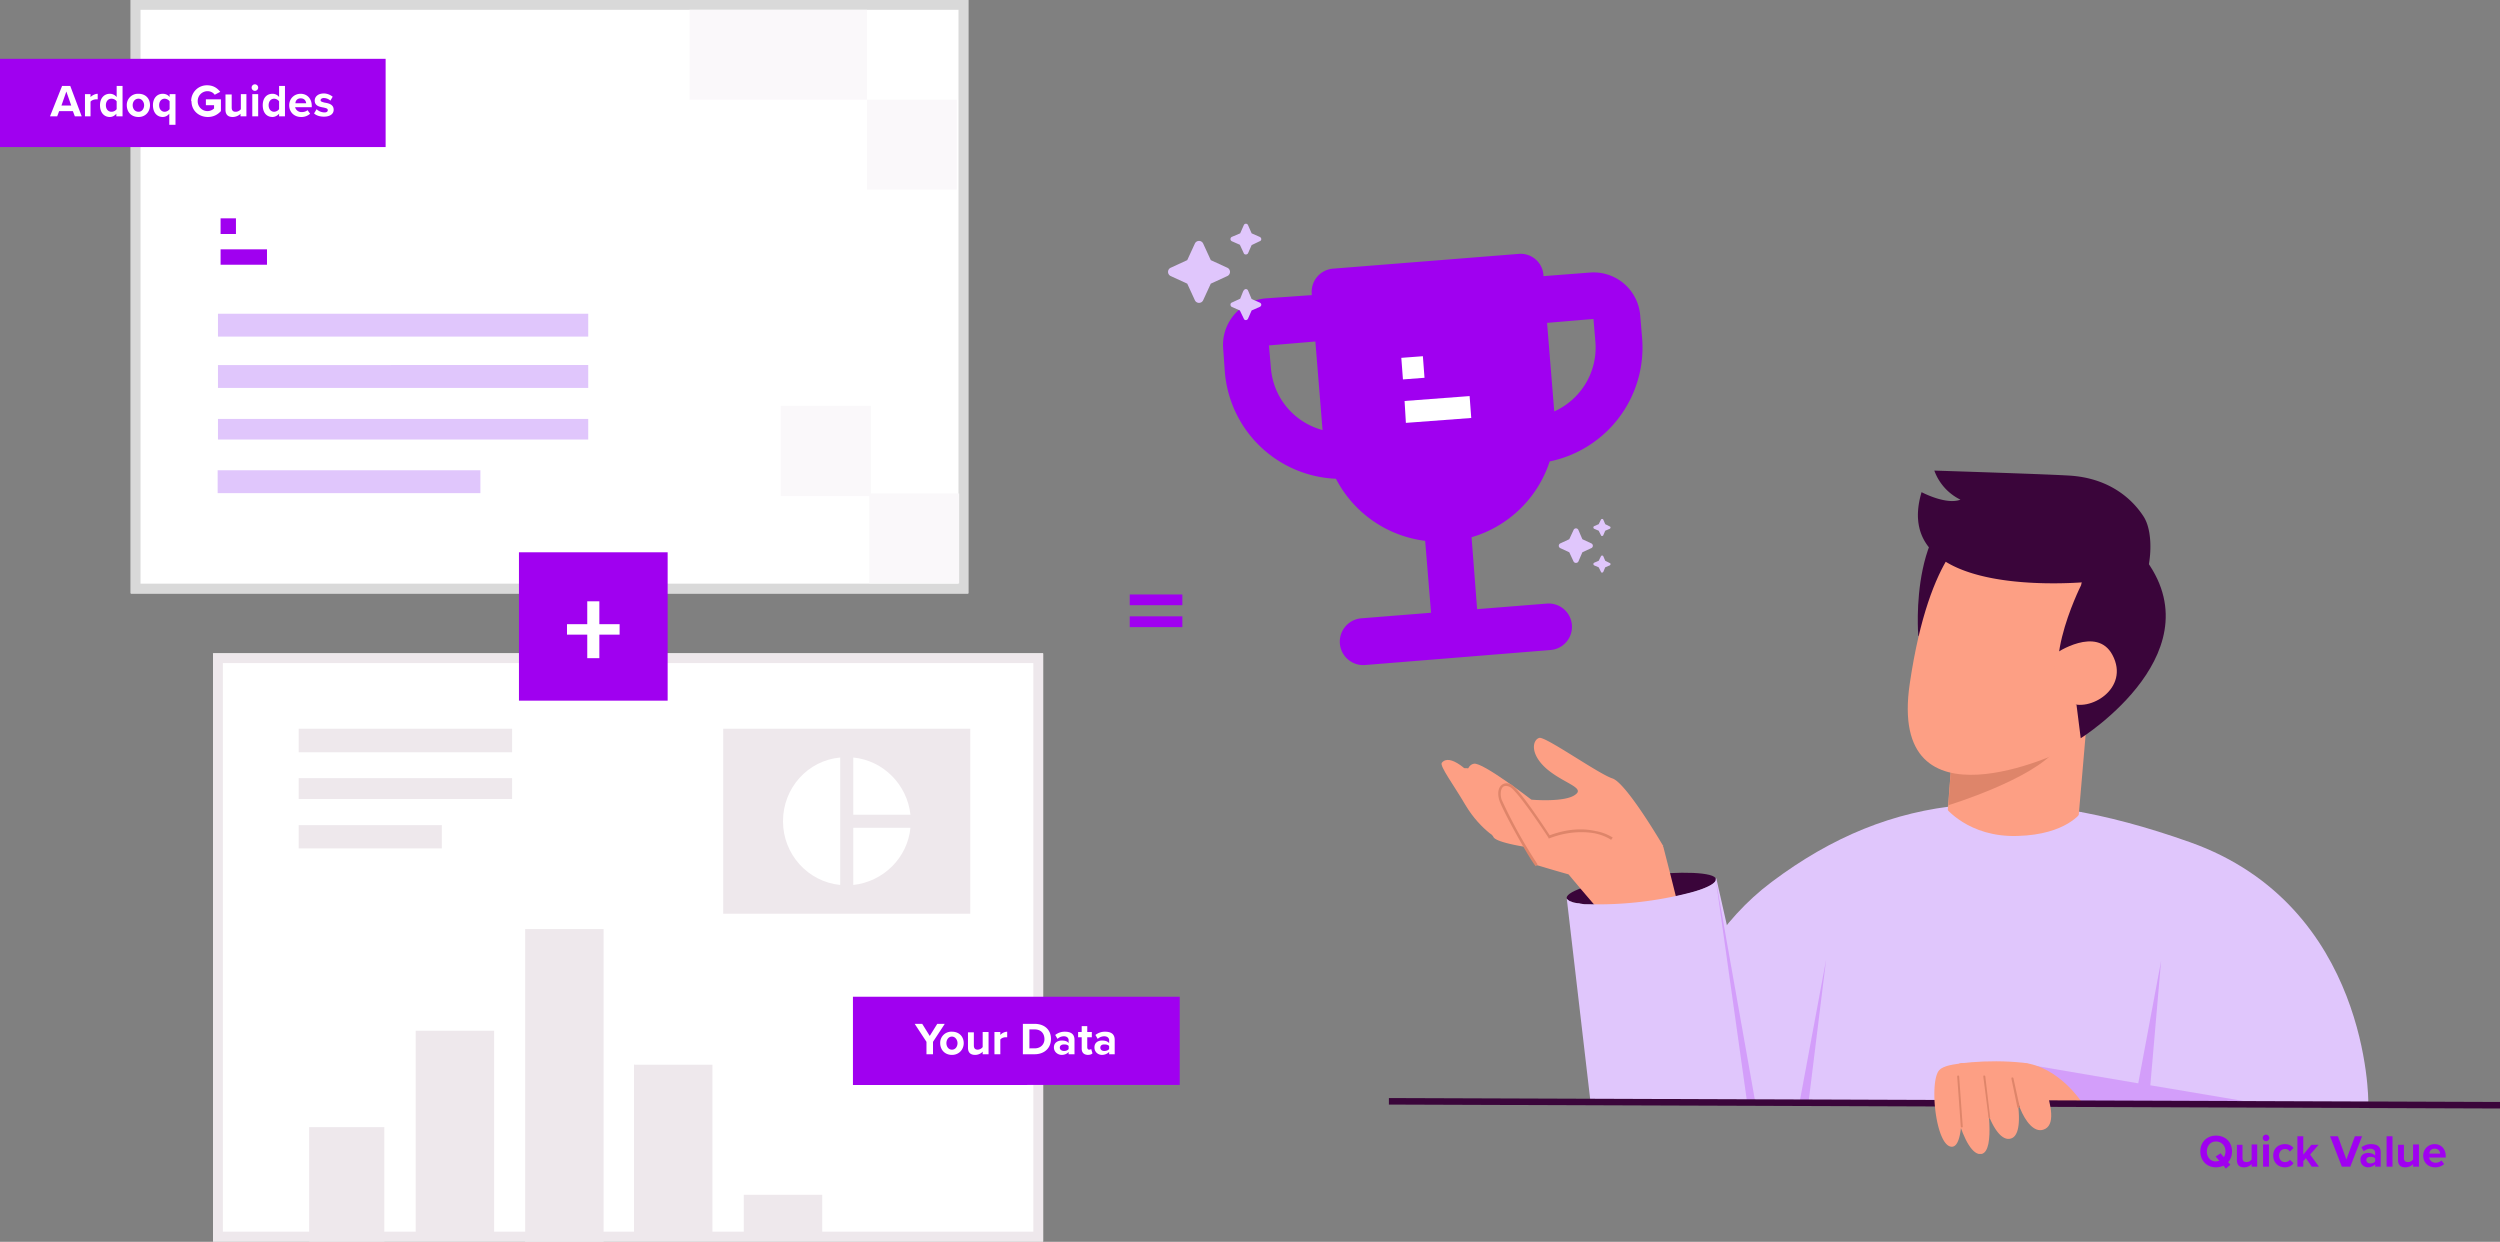 <svg xmlns="http://www.w3.org/2000/svg" width="765" height="380" fill="none"><rect width="100%" height="100%" fill="#808080" stroke="none"/><path fill="#fff" d="M40 0h256.3v181.6H40V0Z"/><path fill="#D9D9D9" fill-rule="evenodd" d="M293.3 3H43v175.6h250.3V3ZM40 0v181.6h256.3V0H40Z" clip-rule="evenodd"/><path fill="#E0C6FC" d="M180 96v7H66.7v-7H180Zm0 15.7v7H66.7v-7H180Zm0 16.5v6.3H66.7v-6.3H180Zm-33 15.7v7H66.6v-7H147Z"/><path fill="#A000F0" d="M67.5 66.8h4.7v4.8h-4.7v-4.8Zm0 9.5h14.2V81H67.5v-4.7Z"/><path fill="#FAF8FA" d="M265.3 30.5h27.5V58h-27.5V30.5ZM266 151h27.5v27.5H266V151ZM211 3h54.3v27.5H211V3Z"/><path fill="#FAF8FA" d="M239 124.2h27.5v27.6h-27.6v-27.6Z"/><path fill="#fff" d="M65.1 199.9h254.1v180h-254V200Z"/><path fill="#EEE8EC" fill-rule="evenodd" d="M316.2 202.9h-248v174h248V203Zm-251-3v180h254V200h-254Z" clip-rule="evenodd"/><path fill="#EEE8EC" d="M94.6 344.9h23v35h-23v-35Zm32.7-29.5h23.9v63.7h-24v-63.7Zm66.9 10.4H218V379h-24v-53.3Zm33.4 39.8h24V379h-24v-13.5ZM156.7 223v7.2H91.4V223h65.3Zm0 15.1v6.4H91.4v-6.4h65.3Zm-21.5 14.4v7.1H91.4v-7.1h43.8Zm25.5 31.8h24V380h-24v-95.6Zm60.6-61.3h75.6v56.6h-75.6V223Z"/><path fill="#fff" d="M257.1 231.8v39c-9.9-1-17.5-9.4-17.5-19.5 0-10.2 7.6-18.6 17.5-19.5Zm4 0v17.5h17.5c-1-9.2-8.3-16.6-17.5-17.5Zm0 21.5v17.5c9.2-1 16.6-8.3 17.5-17.5h-17.5Z"/><path fill="#A000F0" d="M158.8 169h45.5v45.4h-45.5V169Z"/><path fill="#fff" d="M183.4 194.2h6.2V191h-6.2v-7h-3.7v7h-6.2v3.2h6.2v7.2h3.7v-7.2Z"/><path fill="#A000F0" d="M0 18h118v27H0V18Z"/><path fill="#fff" d="M23 35.6h2l-3.5-9.3H19l-3.7 9.3h2.2l.6-1.6h4.2l.6 1.6ZM20.3 28l1.5 4.3h-3l1.5-4.3Zm5.7 7.6h1.7v-4.5c.3-.4 1.1-.7 1.7-.7h.5v-1.7c-.8 0-1.7.5-2.2 1v-.9H26v6.8Zm9.7 0h1.8v-9.3h-1.8v3.4c-.6-.7-1.3-1-2.1-1-1.7 0-3 1.3-3 3.5 0 2.3 1.3 3.6 3 3.6.8 0 1.5-.4 2-1v.8Zm0-2.2a2 2 0 0 1-1.6.8c-1 0-1.7-.8-1.7-2s.7-2 1.7-2a2 2 0 0 1 1.6.8v2.4Zm6.7 2.4c2.2 0 3.5-1.7 3.5-3.6 0-2-1.3-3.5-3.5-3.5a3.4 3.4 0 0 0-3.6 3.5c0 2 1.3 3.6 3.6 3.6Zm0-1.6c-1.2 0-1.8-1-1.8-2s.6-2 1.8-2c1 0 1.7 1 1.7 2s-.6 2-1.7 2Zm11.3 4v-9.4h-1.8v.9c-.5-.7-1.3-1-2.1-1-1.7 0-3 1.3-3 3.5 0 2.3 1.3 3.6 3 3.6.8 0 1.5-.4 2-1v3.4h1.9Zm-1.8-4.8a2 2 0 0 1-1.5.8c-1 0-1.7-.8-1.7-2s.7-2 1.7-2a2 2 0 0 1 1.5.8v2.4Zm6.7-2.4c0 2.9 2.3 4.8 5 4.8 1.7 0 3-.7 4-1.8v-3.6H63v1.8h2.5v1a3 3 0 0 1-2 .8 3 3 0 0 1-3-3 3 3 0 0 1 3-3.1c1 0 1.8.5 2.2 1.1l1.7-.9c-.8-1-2-2-4-2a4.8 4.8 0 0 0-4.9 4.8Zm15.1 4.6h1.7v-6.8h-1.7v4.6a2 2 0 0 1-1.6.8c-.7 0-1.2-.3-1.2-1.3v-4H69v4.7c0 1.4.7 2.2 2.2 2.2 1 0 2-.5 2.4-1v.8Zm4.3-7.8a1 1 0 1 0 0-2 1 1 0 0 0 0 2Zm-.8 7.8H79v-6.8h-1.8v6.8Zm8.2 0h1.8v-9.3h-1.8v3.4c-.5-.7-1.3-1-2-1-1.8 0-3 1.3-3 3.5 0 2.3 1.2 3.6 3 3.6.7 0 1.5-.4 2-1v.8Zm0-2.2a2 2 0 0 1-1.5.8c-1 0-1.7-.8-1.7-2s.7-2 1.7-2a2 2 0 0 1 1.5.8v2.4Zm3.1-1.2c0 2.2 1.6 3.6 3.6 3.6a4 4 0 0 0 2.8-1l-.8-1.1c-.4.4-1.1.6-1.8.6a2 2 0 0 1-2-1.5h5.1v-.4c0-2.2-1.4-3.7-3.4-3.7s-3.5 1.5-3.5 3.5Zm3.5-2.1c1.2 0 1.6.8 1.7 1.5h-3.3c0-.7.5-1.5 1.6-1.5Zm4.1 4.6c.7.7 1.9 1 3 1 2 0 3-.9 3-2.1 0-1.7-1.6-2-2.8-2.2-.7-.2-1.2-.3-1.2-.7 0-.4.4-.7 1-.7a3 3 0 0 1 2 .8l.7-1.2c-.6-.5-1.6-1-2.7-1-1.8 0-2.8 1-2.8 2.2 0 1.6 1.5 1.9 2.7 2.1.8.2 1.3.3 1.3.8 0 .4-.3.7-1 .7-1 0-2-.5-2.4-1l-.8 1.3Z"/><path fill="#A000F0" d="M261 305h100v27H261v-27Z"/><path fill="#fff" d="M283.5 322.6h2v-3.8l3.6-5.5h-2.3l-2.3 3.7-2.3-3.7h-2.3l3.6 5.5v3.8Zm7.8.2c2.2 0 3.6-1.7 3.6-3.6 0-2-1.4-3.5-3.6-3.5a3.4 3.4 0 0 0-3.6 3.5c0 2 1.4 3.6 3.6 3.6Zm0-1.6c-1.1 0-1.7-1-1.7-2s.6-2 1.7-2c1 0 1.7 1 1.7 2s-.6 2-1.7 2Zm9.4 1.4h1.8v-6.8h-1.8v4.6a2 2 0 0 1-1.5.8c-.7 0-1.2-.3-1.2-1.3v-4h-1.8v4.7c0 1.4.7 2.2 2.2 2.2 1 0 1.9-.5 2.3-1v.8Zm3.6 0h1.8v-4.5c.3-.4 1-.7 1.6-.7h.5v-1.7a3 3 0 0 0-2.1 1v-.9h-1.8v6.8Zm8.7 0h3.6c3 0 5-1.9 5-4.7 0-2.8-2-4.6-5-4.6H313v9.3Zm2-1.8V315h1.6c2 0 3 1.3 3 3 0 1.5-1.1 2.8-3 2.8H315Zm12 1.8h1.8v-4.4c0-2-1.4-2.5-3-2.5-1 0-2 .3-2.9 1l.7 1.2c.5-.5 1.2-.8 2-.8s1.4.5 1.4 1.2v.9c-.4-.6-1.2-.8-2.1-.8-1 0-2.4.5-2.4 2.1 0 1.5 1.3 2.3 2.4 2.3.9 0 1.7-.4 2.1-.9v.7Zm0-1.6c-.3.4-.8.6-1.4.6-.7 0-1.3-.4-1.3-1 0-.7.6-1 1.3-1 .6 0 1.1.1 1.4.5v.9Zm5.8 1.8c.8 0 1.3-.2 1.5-.5l-.4-1.3a1 1 0 0 1-.6.2c-.4 0-.6-.3-.6-.8v-3h1.4v-1.6h-1.4V314H331v1.8h-1.1v1.6h1.1v3.5c0 1.2.7 1.9 2 1.9Zm6.6-.2h1.7v-4.4c0-2-1.4-2.5-3-2.5-1 0-2 .3-2.9 1l.7 1.2a3 3 0 0 1 2-.8c.9 0 1.5.5 1.5 1.2v.9c-.5-.6-1.3-.8-2.2-.8-1 0-2.3.5-2.3 2.1 0 1.5 1.2 2.3 2.3 2.3.9 0 1.7-.4 2.2-.9v.7Zm0-1.6c-.3.4-.9.6-1.5.6-.7 0-1.2-.4-1.2-1 0-.7.5-1 1.2-1 .6 0 1.2.1 1.5.5v.9Z"/><path fill="#A000F0" d="M345.7 185.2h16.1v-3.3h-16.1v3.3Zm0 6.7h16.1v-3.3h-16.1v3.3ZM486.5 83.4l-14.2 1.1v-.3a7 7 0 0 0-7.7-6.5L408 82.2a7.1 7.1 0 0 0-6.6 7.7v.4l-14.1 1c-7.8.7-13.7 7.6-13 15.5l.5 7a35.6 35.6 0 0 0 34 32.7 35.7 35.7 0 0 0 27.3 19l1.8 22-21.3 1.7a7.1 7.1 0 0 0 1.1 14.3l56.8-4.6a7.1 7.1 0 0 0-1.2-14.2l-21.3 1.7-1.7-22a35.7 35.7 0 0 0 23.9-23.2 35.6 35.6 0 0 0 28.3-37.6l-.6-7.1a14.3 14.3 0 0 0-15.3-13.1Zm-97.6 29.3-.6-7 14.2-1.2 2.2 27.1c-8.5-2.3-15-9.6-15.8-18.9Zm99.3-8c.7 9.3-4.6 17.6-12.6 21.2l-2.2-27.1 14.2-1.2.6 7.1Z"/><path fill="#E0C6FC" d="M381.9 77.5 383 75l2.5-1.2c.6-.2.6-1 0-1.3l-2.5-1.1-1.1-2.5a.7.7 0 0 0-1.3 0l-1.1 2.5-2.6 1.1c-.5.3-.5 1 0 1.3l2.5 1.1 1.2 2.6c.2.5 1 .5 1.3 0Zm-11.4 2.1-2.3-5a1.4 1.4 0 0 0-2.6 0l-2.3 5-5 2.3a1.4 1.4 0 0 0 0 2.6l5 2.3 2.3 5a1.4 1.4 0 0 0 2.6 0l2.3-5 5-2.3a1.4 1.4 0 0 0 0-2.6l-5-2.3Zm10 9.3-1 2.5-2.6 1.2c-.5.2-.5 1 0 1.3l2.5 1.1 1.2 2.5c.2.6 1 .6 1.3 0L383 95l2.5-1.1c.6-.3.6-1 0-1.3l-2.5-1.1-1.1-2.6a.7.7 0 0 0-1.3 0Z"/><path fill="#fff" d="m428.8 109.5 6.6-.5.5 6.6-6.6.5-.5-6.6Zm1 13.2 19.9-1.5.5 6.7-20 1.5-.4-6.7Z"/><path fill="#E0C6FC" d="m490.6 163.8.6-1.4 1.4-.6c.3-.2.3-.6 0-.7l-1.4-.7-.6-1.4a.4.4 0 0 0-.7 0l-.7 1.4-1.4.6c-.3.2-.3.6 0 .8l1.4.6.7 1.4c.1.3.5.3.7 0Zm-6.4 1.2-1.2-2.8a.8.8 0 0 0-1.5 0l-1.3 2.8-2.8 1.3a.8.8 0 0 0 0 1.4l2.8 1.3 1.3 2.8c.3.6 1.2.6 1.5 0l1.2-2.8 2.8-1.3a.8.8 0 0 0 0-1.4l-2.8-1.3Zm5.7 5.2-.7 1.4-1.4.6c-.3.2-.3.6 0 .8l1.4.6.7 1.4c.1.3.5.3.7 0l.6-1.4 1.4-.6c.3-.2.3-.6 0-.7l-1.4-.7-.6-1.4a.4.4 0 0 0-.7 0Z"/><g clip-path="url(#a)"><path fill="#E0C6FC" d="M505 337.2s5.6-43.7 37.1-67.3c37-27.8 75.6-30.8 128-12.2 55 19.5 54.6 79.5 54.6 79.5H505Z"/><path fill="#A000F0" d="m622 326 32.3 5.5 7-37.5-3.3 38.1 28.5 4.8-49.4.5-15-11.3Z" opacity=".2"/><path fill="#FD9F84" d="M637.1 337.4s-7-11-18-12.2c-11-1.2-22.8.3-24.3 1.4-1.5 1 4.1 12.9 4.1 12.9l38.2-2.1Z"/><path fill="#3A053A" d="M587 194.6s-3.4-40.2 21.1-43.2 21.7 17 21.7 17l-9 28-33.7-1.8Z"/><path fill="#FD9F84" d="m639.6 208.6-4.7 54.7-39.7-4 1.1-15.2 1.6-20.6.5-7 41.3-8Z"/><path fill="#DE856A" d="M629.3 229.2c-7.2 9.3-33.1 17.2-33.1 17.2l1.8-25.6c13.4-1.2 36 2.2 31.3 8.4Z"/><path fill="#FD9F84" d="M603.8 162.4s-13.3 5.3-19.4 46.7c-7 46.9 46.9 20.7 46.9 20.7s20.3-42.3 14.7-50.6c-5.5-8.3-24.1-25.2-42.2-16.8Z"/><path fill="#3A053A" d="M636.8 179.1s-15 29.8-1.4 36.5l1.3 10.3s43.5-27.2 18-57c-12.8-15-17.9 10.2-17.9 10.2Z"/><path fill="#FD9F84" d="M629.1 199.9s12.5-8.5 17.3.5c5.5 10.3-7.2 17.8-13.3 14.5-6.1-3.3-4-15-4-15Z"/><path fill="#3A053A" d="M639.7 178s-61.8 6.5-51.7-27.4c0 0 7.5 4 11.9 2.3a16 16 0 0 1-8-8.9s38 1.2 42.3 1.6c11.4 1 18.2 7 21.7 12.4 3.5 5.3 2.5 17.6-1.7 24-12 17.7-14.5-4-14.5-4Z"/><path fill="#E0C6FC" d="M595.2 247s7.1 9.3 22.2 8.8c15-.4 19.5-7.3 19.5-7.3l12.2 20.8-60 10.3s8.1-32.9 6-32.6Z"/><path fill="#3A053A" d="M502.8 276c12.6-1.6 22.6-4.7 22.3-7-.3-2.1-10.7-2.6-23.3-1-12.6 1.5-22.6 4.6-22.4 6.8.3 2.2 10.8 2.7 23.4 1.2Z"/><path fill="#FD9F84" fill-rule="evenodd" d="M520.9 311.4s-1.5 3.7-3.8 8.5a129.6 129.6 0 0 1-8 14.8l-.7.8h-9.3a108 108 0 0 1-4.3-9.3c-2.5-5.8-3.6-26.5-4.8-39a57 57 0 0 0-1.2-9.2l-.4-.5-4.7-5.5-3.6-4.3c-1.2-3.7 2.7-1.8 4.3-5 1.7-3.6 7.7-3.1 11.8-4.2 5.6-1.4 9.3-4 12.6.4l.2.3 2.3 9 1.5 6 2.4 9.5 2.2 8.7 1.5 5.9 2 13.1Z" clip-rule="evenodd"/><path fill="#FD9F84" d="M459.4 257.3s-6.1-2.8-11-11c-3.5-6-8-12-7.2-12.9 2.5-3 8.3 2.5 11.5 6.4 3.3 4 6.7 17.5 6.7 17.5Z"/><path fill="#FD9F84" d="M468.6 244.7s-15-11.6-17.6-11c-2.6.5-3 5 0 8.6 3 3.5 20.2 14.4 20.2 14.4s2.9-7 2.6-7.6c-.3-.6-5.2-4.4-5.2-4.4Z"/><path fill="#FD9F84" d="M508.9 258.8s-11.2-19.2-15.5-20.6c-4.3-1.4-20.6-13-22.4-12.4-2 .6-3 4.8 2.2 9.4 5.2 4.5 12 5.8 8.8 8-3.2 2.4-13.4 1.5-13.4 1.5l1.6 20s16.6 5.1 23.8 6.3c4.6.8 15-12.2 15-12.2h-.1Zm-39.2.8s-11-1.4-12.6-3.3a111 111 0 0 1-9.5-20.8c.6-1.3 5.6.3 8 4.7 3.5 6 9.8 10.8 9.8 10.8l4.3 8.6Z"/><path fill="#FD9F84" d="M493.3 256.6s-7.3-5-19.2-.5c0 0-9.4-14.5-12-15.7-2.5-1.2-4 1.3-3 4.4 1 3 9.8 18.8 11.1 20l23-8.2Z"/><path fill="#DE856A" d="m470 265 .5-.5a149 149 0 0 1-11-19.8c-.5-1.6-.3-3.2.4-3.9.5-.4 1.3-.4 2.1 0 2 .9 9.2 11.5 11.8 15.5l.1.3.3-.1c6-2.3 10.9-2 13.8-1.5 1.8.4 3.5 1 5 2l.5-.7c-1.6-1-3.4-1.7-5.3-2-3-.7-7.8-1-14 1.3-1.3-2-9.4-14.4-11.9-15.6-1.1-.5-2.1-.4-2.9.3-1 .9-1.2 2.7-.6 4.6 1 3.2 9.8 19 11.2 20.2Z"/><path fill="#E0C6FC" d="M540.9 338.1h-54.1l-7.4-63.4v.1c0 .2.2.4.3.5l.7.5h.2a6.4 6.4 0 0 0 1 .4l1.2.2h.4l.3.1 1.3.2h1.3a112.8 112.8 0 0 0 30.5-3.4c5.3-1.3 8.6-3 8.4-4.2v-.3h.2l3.2 14.2 12.3 54.2.2.9Z"/><path fill="#A000F0" d="m553.5 336.6 5.3-43-8 43h2.7Zm-16.5 0L525 269l9.5 67.5h2.6Z" opacity=".2"/><path fill="#3A053A" fill-rule="evenodd" d="M765 339.2 425 338v-2l340 1.2v2Z" clip-rule="evenodd"/><path fill="#FD9F84" d="M622 326c2.2 1.2 3.4 4.7 4 7 1.5 5 3.2 11.5-.8 12.7-5.5 1.7-10.6-13.2-8.3-18.3 1.1-2.6 3.3-2.3 5.1-1.3Z"/><path fill="#FD9F84" d="M612.1 326a9.1 9.1 0 0 1 4.2 5.6c1.3 5 3 15.7-1 16.8-5.5 1.6-10.7-16-8.3-21.1 1.2-2.6 3.3-2.2 5.1-1.2Z"/><path fill="#FD9F84" d="M603.2 326c2 1.3 3.5 3.4 4 5.7 1 5 3.4 20.4-.8 21.4-5.5 1.3-11-21-8.4-26 1.3-2.5 3.4-2 5.2-1Z"/><path fill="#FD9F84" d="M597.9 327.8a7.6 7.6 0 0 1 2.4 5.4c0 4.5.7 17.6-3 17.7-4.9.1-7-19.5-4-23.3 1.6-1.8 3.3-1 4.6.2Z"/><path fill="#DE856A" d="M600.3 345a.3.3 0 0 1-.3-.3l-1.1-15.3c0-.1.1-.3.3-.3.1 0 .3.1.3.3l1.1 15.3c0 .1 0 .3-.3.3Zm8.5-2.7a.3.3 0 0 1-.3-.3l-1.6-12.5c0-.2 0-.4.2-.4s.4.1.4.3L609 342c0 .1 0 .3-.2.3Zm8.8-3.3a.3.3 0 0 1-.3-.2l-1.8-8.7c0-.2 0-.4.2-.4s.3 0 .4.2l1.9 8.7c0 .2-.1.4-.3.4Z"/></g><path fill="#A000F0" d="M683 352.3c0-2.8-2-4.8-4.9-4.8-2.8 0-4.8 2-4.8 4.8 0 2.9 2 4.9 4.8 4.9a6 6 0 0 0 2.3-.5l.7.9 1.4-1.2-.7-.8c.8-.8 1.2-2 1.2-3.3Zm-4.9 3.1c-1.7 0-2.8-1.3-2.8-3 0-1.8 1.1-3.1 2.8-3.1 1.7 0 2.9 1.3 2.9 3 0 .7-.2 1.3-.5 1.8l-1-1.2-1.5 1 1.1 1.3-1 .2ZM689 357h1.7v-6.8H689v4.6a2 2 0 0 1-1.5.8c-.8 0-1.3-.3-1.3-1.3v-4h-1.7v4.7c0 1.4.7 2.2 2.1 2.2a3 3 0 0 0 2.4-1v.8Zm4.4-7.8a1 1 0 1 0 0-2 1 1 0 0 0 0 2Zm-1 7.8h1.9v-6.8h-1.8v6.8Zm3.2-3.4c0 2.1 1.5 3.6 3.6 3.6 1.3 0 2.2-.6 2.6-1.3l-1.1-1c-.3.4-.8.7-1.5.7-1 0-1.8-.8-1.8-2s.8-2 1.8-2c.7 0 1.2.3 1.5.8l1.1-1.1c-.4-.6-1.3-1.2-2.6-1.2-2.1 0-3.6 1.4-3.6 3.5Zm11.8 3.4h2.2l-2.7-3.7 2.6-3h-2.2l-2.5 3v-5.6H703v9.3h1.8v-1.7l.8-.9 1.8 2.6Zm9.3 0h2.5l3.6-9.3h-2.2l-2.6 7.1-2.6-7.1H713l3.6 9.3Zm10.1 0h1.7v-4.4c0-2-1.4-2.5-3-2.5-1 0-2 .3-2.9 1l.7 1.2c.6-.5 1.3-.8 2-.8.9 0 1.5.5 1.5 1.2v.9c-.5-.5-1.3-.8-2.2-.8-1 0-2.3.5-2.3 2.1 0 1.5 1.2 2.3 2.3 2.3.9 0 1.7-.4 2.2-.9v.7Zm0-1.6c-.3.4-.9.6-1.5.6-.7 0-1.2-.4-1.2-1 0-.7.5-1 1.2-1 .6 0 1.2.1 1.5.5v.9Zm3.5 1.6h1.8v-9.3h-1.8v9.3Zm8.1 0h1.8v-6.8h-1.8v4.6a2 2 0 0 1-1.5.8c-.8 0-1.3-.3-1.3-1.3v-4h-1.8v4.7c0 1.4.7 2.2 2.2 2.2 1.1 0 2-.5 2.4-1v.8Zm3.1-3.4c0 2.2 1.6 3.6 3.6 3.6a4 4 0 0 0 2.8-1l-.8-1.1c-.4.4-1.1.7-1.8.7a2 2 0 0 1-2-1.6h5.1v-.4c0-2.2-1.4-3.7-3.4-3.7s-3.5 1.6-3.5 3.5Zm3.5-2.1c1.2 0 1.6.8 1.7 1.5h-3.3c0-.7.5-1.5 1.6-1.5Z"/><defs><clipPath id="a"><path fill="#fff" d="M425 144h339.9v209.1H425z"/></clipPath></defs></svg>